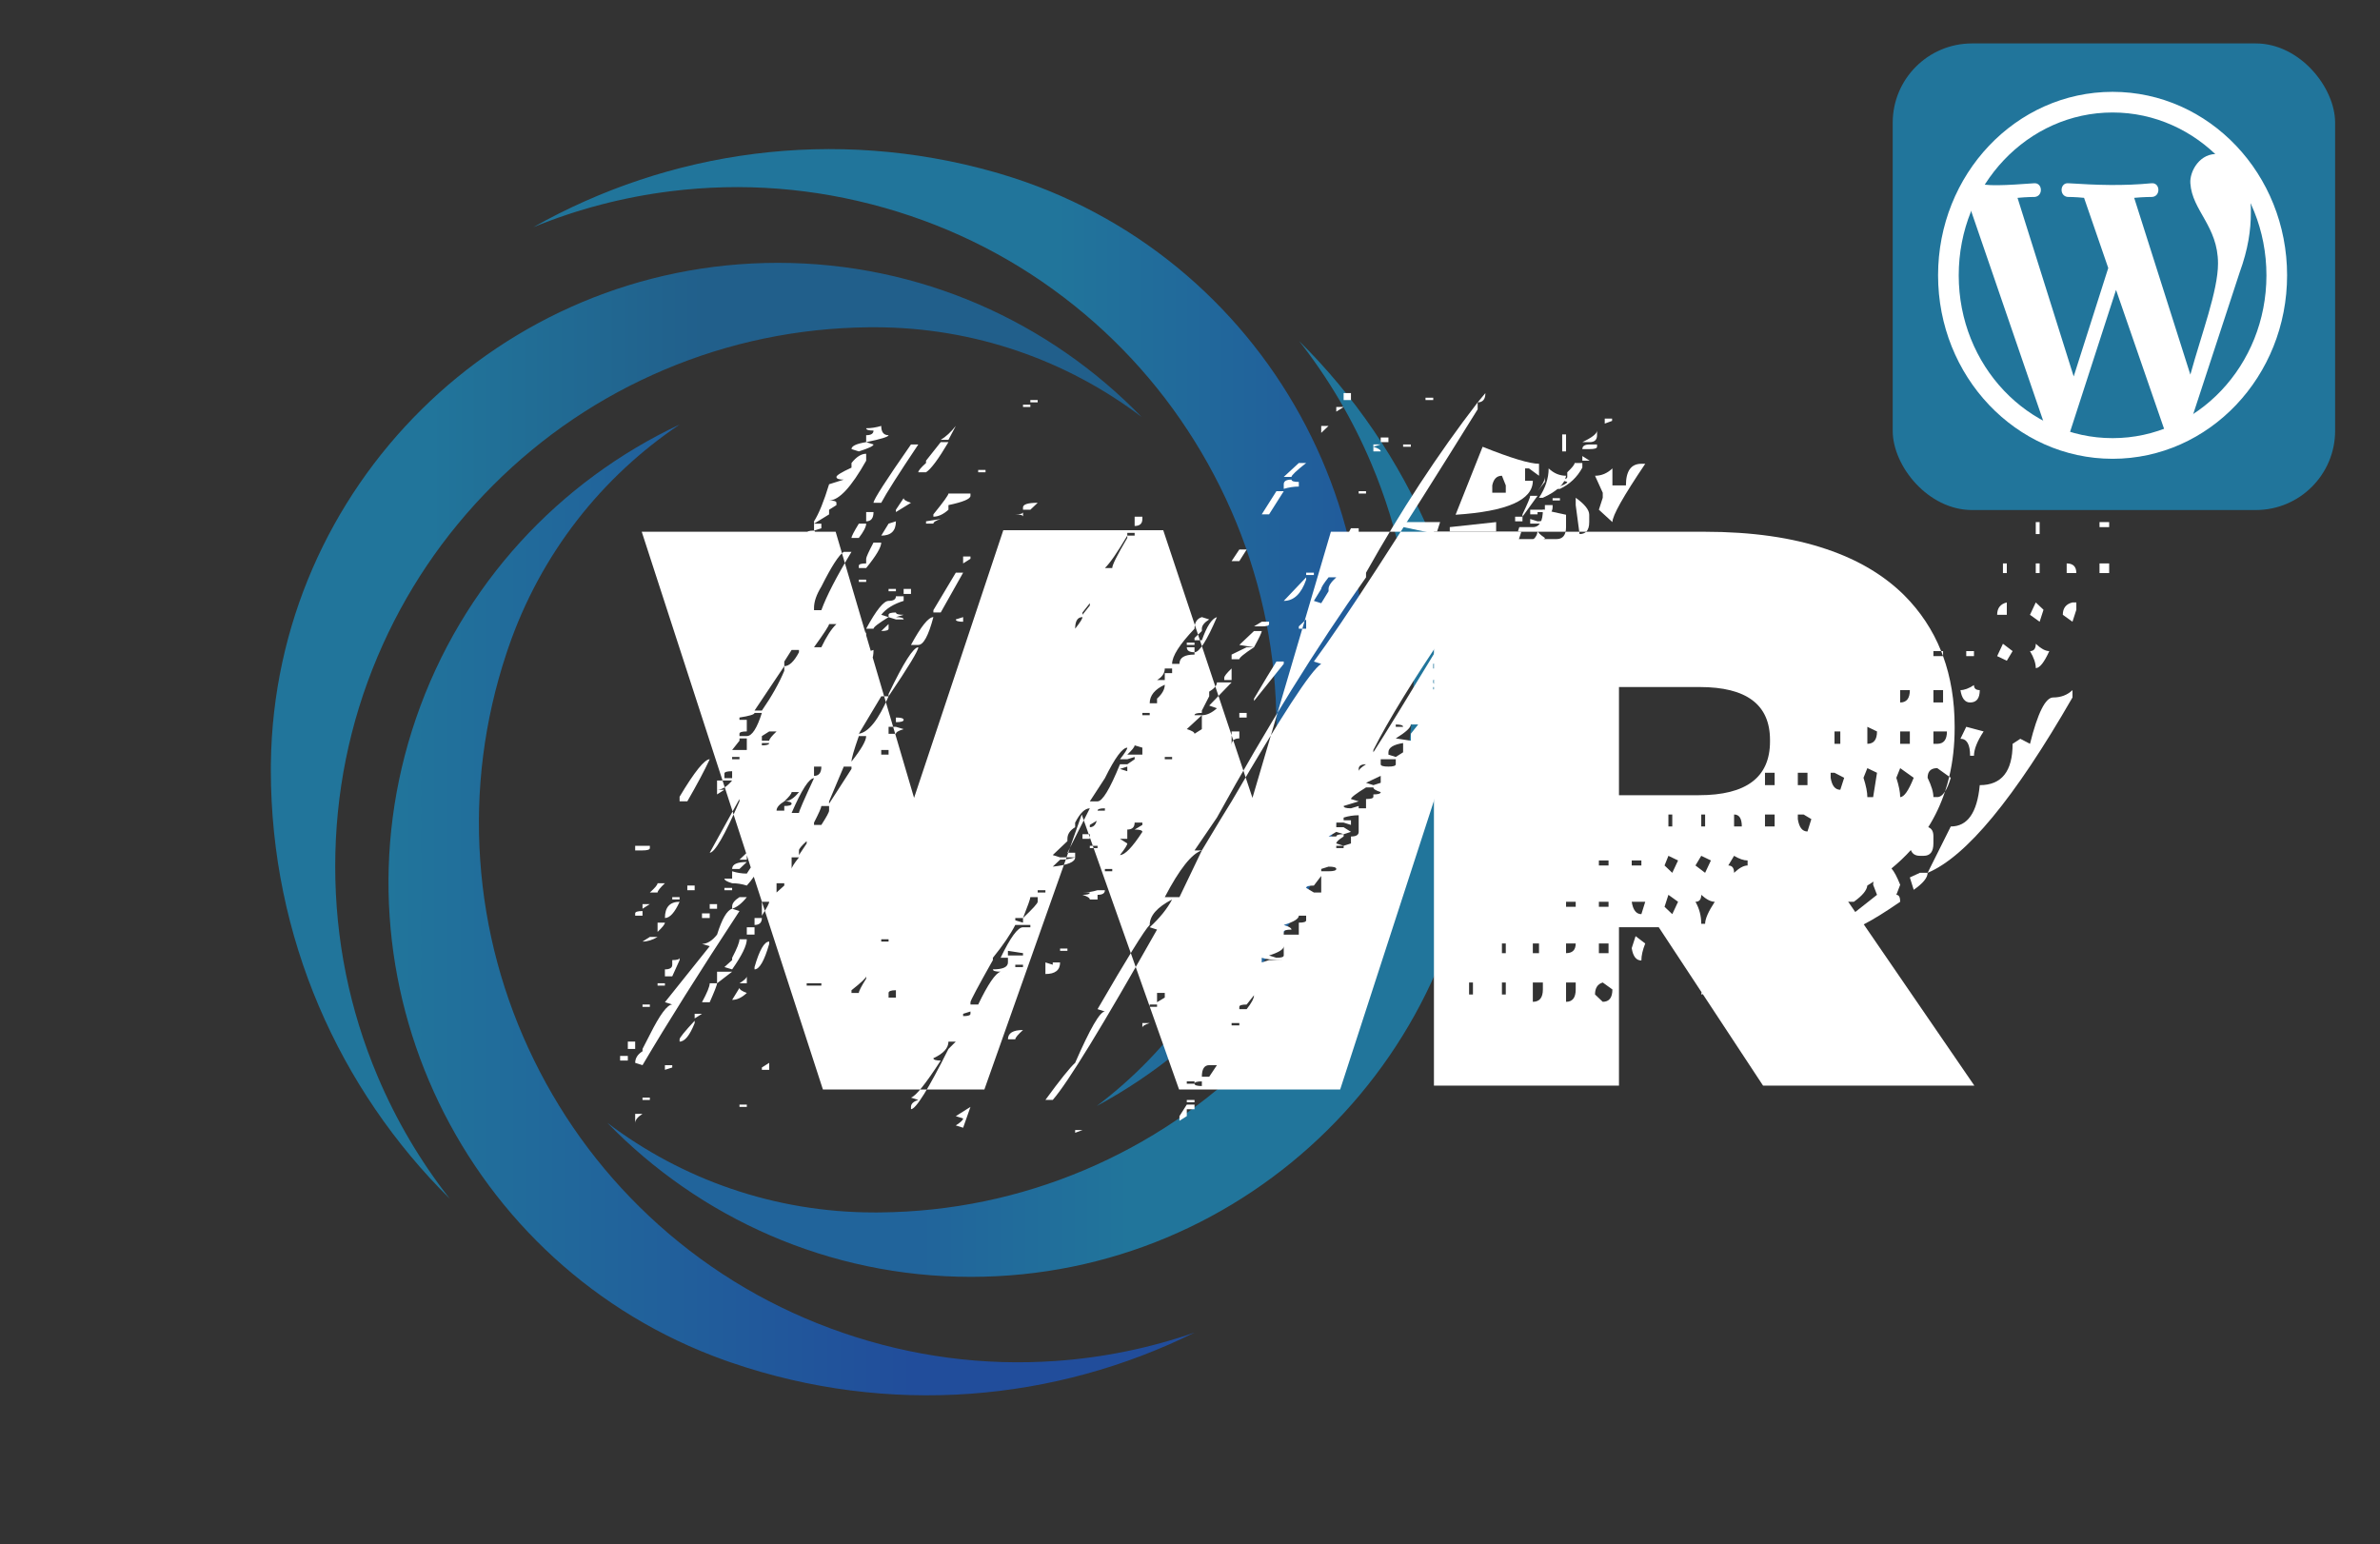 <?xml version="1.0" encoding="UTF-8"?><svg id="Layer_1" xmlns="http://www.w3.org/2000/svg" xmlns:xlink="http://www.w3.org/1999/xlink" viewBox="0 0 2304.72 1495.73"><rect x="0" y="0" width="2304.72" height="1495.73" fill="#333333" stroke="none"/><defs><linearGradient id="Dégradé_sans_nom_74" x1="262.27" y1="707.73" x2="795.44" y2="707.73" gradientUnits="userSpaceOnUse"><stop offset=".29" stop-color="#21759b"/><stop offset=".79" stop-color="#215f8b"/></linearGradient><linearGradient id="Dégradé_sans_nom_63" x1="516.5" y1="607.79" x2="1320.31" y2="607.79" gradientUnits="userSpaceOnUse"><stop offset=".63" stop-color="#21759b"/><stop offset="1" stop-color="#215a9b"/></linearGradient><linearGradient id="Dégradé_sans_nom_89" x1="588.1" y1="783.42" x2="1431.27" y2="783.42" gradientUnits="userSpaceOnUse"><stop offset=".36" stop-color="#21649b"/><stop offset=".6" stop-color="#21759b"/></linearGradient><linearGradient id="Dégradé_sans_nom_82" x1="376.2" y1="881.2" x2="1157" y2="881.2" gradientUnits="userSpaceOnUse"><stop offset="0" stop-color="#21759b"/><stop offset=".65" stop-color="#214d9b"/></linearGradient></defs><path d="M1105.41,403.74c-71.89-54.48-161.49-86.8-258.64-86.8-.93,0-1.85,0-2.77,0-.92,0-1.85,0-2.77.02-68.53.7-135.02,14.49-197.71,41.01-62.18,26.29-118.02,63.94-165.97,111.89-47.95,47.95-85.6,103.79-111.9,165.97-27.23,64.38-41.04,132.77-41.04,203.25s13.81,138.86,41.04,203.25c18.04,42.67,41.44,82.35,69.84,118.54-106.96-105.93-173.22-252.88-173.22-415.31,0-1.26,0-2.53.02-3.78,0-.85.02-1.71.02-2.56,3.41-267.84,222.3-484.67,490.94-484.67,138,0,262.87,57.22,352.16,149.18Z" style="fill:url(#Dégradé_sans_nom_74);"/><path d="M1301.61,773.13c-37.67,132.75-126.8,237.26-239.63,298.04,72.03-54.28,127.58-131.65,154.1-225.1.25-.89.5-1.78.75-2.67.24-.89.5-1.78.73-2.67,18.03-66.11,22.92-133.85,14.52-201.39-8.33-67-29.3-131-62.33-190.22-33.04-59.21-76.48-110.68-129.12-152.95-54.51-43.78-116.52-75.73-184.32-94.97-67.81-19.24-137.36-24.63-206.73-16.01-45.97,5.71-90.52,17.37-133.08,34.8,131.09-73.97,290.55-97.58,446.8-53.24,1.21.34,2.42.69,3.63,1.05.81.24,1.64.48,2.45.72,256.73,76.4,405.56,346.18,332.23,604.61Z" style="fill:url(#Dégradé_sans_nom_63);"/><path d="M1431.27,745.57c0,1.26,0,2.52-.02,3.78,0,.85-.02,1.71-.02,2.56-3.41,267.83-222.31,484.67-490.94,484.67-138,0-262.89-57.23-352.19-149.2,71.89,54.51,161.5,86.83,258.67,86.83.93,0,1.85,0,2.77,0,.92,0,1.85-.02,2.77-.02,68.53-.7,135.01-14.5,197.71-41.01,62.18-26.3,118.01-63.95,165.97-111.9,47.94-47.95,85.59-103.79,111.9-165.97,27.23-64.39,41.04-132.77,41.04-203.25s-13.81-138.87-41.04-203.25c-18.05-42.67-41.44-82.35-69.84-118.54,106.96,105.92,173.22,252.88,173.22,415.31Z" style="fill:url(#Dégradé_sans_nom_89);"/><path d="M1157,1290.45c-134.92,66.81-295.45,81.79-449.1,29.07-1.19-.41-2.38-.82-3.57-1.24-.8-.28-1.61-.57-2.41-.85-252.24-90.15-386.29-367.58-299.11-621.66,44.79-130.54,139.45-230.1,255.43-284.7-74.88,50.31-134.54,124.58-166.07,216.49-.3.88-.6,1.75-.89,2.63-.29.87-.58,1.75-.88,2.62-21.58,65.04-30.11,132.41-25.38,200.32,4.69,67.34,22.18,132.38,51.98,193.3,29.79,60.91,70.39,114.64,120.67,159.7,52.06,46.65,112.26,81.91,178.93,104.78,66.67,22.87,135.83,32.01,205.57,27.15,46.23-3.23,91.37-12.48,134.84-27.6Z" style="fill:url(#Dégradé_sans_nom_82);"/><path d="M607.97,1022.59v4.49h-7.48v-4.49h7.48ZM615.08,1008.75v7.11h-7.11v-7.11h7.11ZM622.19,819.1h7.11v2.24c0,1.5-2.37,2.25-7.11,2.25h-7.11v-4.49h7.11ZM723.19,868.85c-4.74,5.98-9.48,9.73-14.21,11.22l7.11,2.24c-38.66,58.86-69.95,108.61-93.89,149.25l-7.11-2.24c0-4.49,2.37-8.23,7.11-11.22v-2.25l7.11-13.84c9.73-19.45,16.96-29.18,21.7-29.18l-7.11-2.24,43.39-54.24-7.48-2.25c4.99,0,9.85-2.99,14.59-8.98,4.73-15.21,9.6-23.57,14.59-25.06v-2.24c0-2.99,2.37-5.99,7.11-8.98h7.11ZM622.19,882.32v4.49h-7.11v-2.24c0-1.5,2.37-2.25,7.11-2.25ZM615.08,893.54v2.24-2.24ZM622.19,1078.71c-4.73,2.99-7.11,5.98-7.11,8.98v-8.98h7.11ZM796.88,1055.14h156.36l94.27-266.34,94.27,266.34h155.99l175.44-540.16h-184.42l-75.94,257.73-86.41-259.23h-154.87l-86.41,259.23-75.94-257.73h-187.78l175.44,540.16ZM622.19,875.58h7.11l-7.11,4.49v-4.49ZM636.78,907.38c-4.99,2.99-9.85,4.49-14.59,4.49l7.11-4.49h7.48ZM622.19,920.85v4.49-4.49ZM622.19,975.09h7.11v-2.24h-7.11v2.24ZM629.29,1062.99v2.25h-7.11v-2.25h7.11ZM622.19,1069.73v4.49-4.49ZM643.88,855.38c-4.74,4.49-7.11,7.48-7.11,8.98h-7.48c4.99-4.49,7.48-7.48,7.48-8.98h7.11ZM629.29,866.61v6.73-6.73ZM643.88,893.54c0,1.5-2.37,4.49-7.11,8.98v-8.98h7.11ZM636.78,954.51h7.11v-2.25h-7.11v2.25ZM658.1,873.34c-4.74,10.47-9.48,15.71-14.21,15.71,0-10.47,4.73-15.71,14.21-15.71ZM650.99,929.82v4.49c0,2.99-2.37,4.49-7.11,4.49v6.73h7.11l7.11-15.71v-2.24c0,1.5-2.37,2.24-7.11,2.24ZM650.99,1031.57v2.25l-7.11,2.24v-4.49h7.11ZM658.1,868.85v2.24h-7.11v-2.24h7.11ZM658.1,771.59c14.46-24.19,24.19-36.29,29.18-36.29-4.99,10.73-12.22,24.32-21.7,40.77h-7.48v-4.49ZM672.69,988.55v2.24c-4.74,11.97-9.6,17.96-14.59,17.96v-2.25c0-1.5,4.86-7.48,14.59-17.96ZM665.58,862.12h7.11v-4.49h-7.11v4.49ZM672.69,703.89v-4.49,4.49ZM679.79,981.82l-7.11,4.49v-4.49h7.11ZM679.79,889.05h7.48v-4.49h-7.48v4.49ZM694.38,952.27c0,1.5-2.37,7.61-7.11,18.33h-7.48c4.99-9.22,7.48-15.34,7.48-18.33h7.11ZM716.08,773.84v2.25c-14.47,33.17-24.07,49.75-28.8,49.75l28.8-52ZM687.27,880.07h7.11v-4.49h-7.11v4.49ZM701.49,755.88h7.48c-4.99,5.99-9.85,8.98-14.59,8.98h7.11l-7.11,4.49v-13.47h7.11ZM708.97,941.05l-14.59,11.22v-11.22h14.59ZM708.97,746.9v6.73h-7.48v-4.49c0-1.5,2.49-2.24,7.48-2.24ZM723.19,846.03c-4.74,0-9.48-.75-14.21-2.25v7.11h-7.48c0,1.5,2.49,2.99,7.48,4.49h-7.48,7.48c4.73,0,9.47.75,14.21,2.24,9.73-10.72,14.59-21.32,14.59-31.8v-2.24l-14.59,22.44ZM701.49,862.12h7.48v-2.25h-7.48v2.25ZM723.19,909.63c0,5.99-4.74,15.71-14.21,29.18l-7.48-2.25,7.48-6.73v-2.24c4.73-8.98,7.11-14.96,7.11-17.96h7.11ZM723.19,715.11v11.22h-14.21l7.11-8.98v-2.24h7.11ZM716.08,733.06v2.24h-7.11v-2.24h7.11ZM708.97,841.54h7.11l7.11-6.73c-9.48,0-14.21,2.25-14.21,6.73ZM716.08,956.76c0,1.5,2.37,3.12,7.11,4.86-4.74,4.49-9.48,6.73-14.21,6.73l7.11-11.6ZM737.77,690.42c-4.74,14.96-9.6,22.44-14.59,22.44h-7.11v-2.25c0-1.5,2.37-2.24,7.11-2.24v-11.22h-7.11v-2.25c9.73-1.5,14.59-2.99,14.59-4.49h7.11ZM716.08,832.57h7.11v-6.73l-7.11,6.73ZM723.19,945.54v6.73h-7.11c4.73-2.99,7.11-5.24,7.11-6.73ZM723.19,1069.73v2.25h-7.11v-2.25h7.11ZM723.19,819.1v4.49h7.48v-4.49h-7.48ZM730.67,898.03v2.25h-7.48v-2.25h7.48ZM730.67,900.27v4.86h-7.48v-4.86h7.48ZM723.19,905.14v2.25-2.25ZM759.47,645.16v4.49c-4.99,11.97-12.22,24.82-21.7,38.53h-7.11l28.8-43.02ZM730.67,889.05h7.11c0,4.49-2.37,6.73-7.11,6.73v-6.73ZM730.67,936.56c4.73-16.46,9.47-24.69,14.21-24.69v2.24c-4.74,16.46-9.48,24.69-14.21,24.69v-2.25ZM751.99,708.38c-4.74,4.49-7.11,7.48-7.11,8.98h-7.11v-4.49l7.11-4.49h7.11ZM737.77,719.6h7.11c0,1.5-2.37,2.25-7.11,2.25v-2.25ZM744.88,873.34c0,1.5-2.37,5.99-7.11,13.47v-13.47h7.11ZM744.88,1029.33v6.73h-7.11v-2.24l7.11-4.49ZM744.88,565.85h7.11v-2.25h-7.11v2.25ZM766.58,778.33c0,1.5-2.37,2.24-7.11,2.24v4.49h-7.48c0-2.99,2.49-5.99,7.48-8.98,4.73,0,7.11.75,7.11,2.24ZM759.47,855.38v2.24l-7.48,6.73v-8.98h7.48ZM766.58,534.43v4.49l7.11,2.25-7.11,2.24-7.11-2.24v15.71c9.47,0,16.7-4.49,21.7-13.47l-7.48-2.24,7.48-6.73h-14.59ZM773.69,629.45v2.24c-4.74,8.98-9.48,13.47-14.21,13.47v-4.49l7.11-11.22h7.11ZM773.69,767.1c-4.74,5.98-9.48,8.98-14.21,8.98,4.73-4.49,7.11-7.48,7.11-8.98h7.11ZM766.58,749.15h7.11v-2.24h-7.11v2.24ZM788.27,753.64c-9.73,20.95-14.59,32.17-14.59,33.67h-7.11c9.73-22.44,16.96-33.67,21.7-33.67ZM773.69,830.32c-4.74,5.98-7.11,9.73-7.11,11.22v-11.22h7.11ZM824.56,448.4v4.49c-9.73,4.49-14.59,7.48-14.59,8.98,0,1.75,2.37,2.62,7.11,2.62-4.74,1.5-9.48,2.99-14.21,4.49-4.99,16.46-9.85,28.43-14.59,35.91v8.98c-4.74,0-7.11.75-7.11,2.24v2.62l-7.48,4.49v8.98h7.48c4.73-5.98,9.47-8.98,14.21-8.98,0-1.5-2.37-4.61-7.11-9.35l7.11-2.24v-4.49h-7.11l14.59-8.98v-4.49l7.11-4.49v-2.24c0-1.5-2.37-2.25-7.11-2.25,9.47,0,21.45-12.84,35.91-38.53v-6.73c-4.74,0-9.48,2.99-14.21,8.98ZM773.69,701.64v-4.49,4.49ZM773.69,735.31l7.48-4.49h-7.48v4.49ZM781.17,814.61v2.24l-7.48,11.22v-4.49c0-1.5,2.49-4.49,7.48-8.98ZM781.17,608.87v2.24-2.24ZM781.17,715.11c4.73,0,7.11-.75,7.11-2.24v-2.25h-7.11v4.49ZM788.27,952.27h7.11v2.25h-14.21v-2.25h7.11ZM824.56,534.43c-14.47,23.94-24.19,42.77-29.18,56.48h-7.11v-2.24c0-5.99,2.37-12.84,7.11-20.57,9.73-19.45,16.96-30.67,21.7-33.67h7.48ZM788.27,593.16v4.49-4.49ZM809.97,604.38c-4.74,4.49-9.6,11.97-14.59,22.44h-7.11c9.73-13.47,14.59-20.95,14.59-22.44h7.11ZM788.27,706.13v2.24l7.11-11.22v-2.25c-4.74,0-7.11,3.74-7.11,11.22ZM795.38,719.6h-7.11v11.22h7.11v-2.24l7.48-8.98h-7.48ZM788.27,735.31h7.11-7.11ZM795.38,742.42c0,5.99-2.37,8.98-7.11,8.98v-8.98h7.11ZM802.86,780.57v4.49c0,1.5-2.5,6.11-7.48,13.84h-7.11v-2.25c4.73-9.22,7.11-14.59,7.11-16.08h7.48ZM788.27,801.14v4.49-4.49ZM788.27,956.76v2.24-2.24ZM795.38,692.66v2.24h7.48v6.73h7.11v-13.47c-9.73,1.5-14.59,2.99-14.59,4.49ZM795.38,715.11v2.24h7.48v-6.73h-7.48v4.49ZM824.56,742.42v2.25l-21.7,33.67v-2.24l14.21-33.67h7.48ZM809.97,685.93h7.11v-2.62h-7.11v2.62ZM824.56,434.93l7.11,2.24c9.47-2.99,14.21-5.24,14.21-6.73l-7.11-2.24c-9.48,1.5-14.21,3.74-14.21,6.73ZM838.77,507.13c0,2.99-2.37,7.61-7.11,13.84h-7.11c0-1.5,2.37-6.11,7.11-13.84h7.11ZM824.56,527.7v4.49-4.49ZM824.56,640.67v-2.24h7.11v2.24c4.73,0,7.11.75,7.11,2.25,4.73,0,7.11-4.49,7.11-13.47l-14.21,4.49v-2.24l7.11-2.24h-14.21v11.22ZM838.77,712.86c0,4.49-4.74,12.72-14.21,24.69,0-2.99,2.37-11.22,7.11-24.69h7.11ZM838.77,945.54v2.25c-4.74,7.48-7.11,12.1-7.11,13.84h-7.11v-2.62c9.47-7.48,14.21-11.97,14.21-13.47ZM853.36,525.45c0,4.49-4.86,12.72-14.59,24.69h-7.11v-2.25c0-1.5,2.37-2.24,7.11-2.24v-4.49c0-1.5,2.37-6.73,7.11-15.71h7.48ZM831.67,563.61h7.11v-2.24h-7.11v2.24ZM831.67,617.85h7.11v-6.73c0,2.99-2.37,5.24-7.11,6.73ZM831.67,622.34h7.11v-2.24h-7.11v2.24ZM860.47,674.34c-9.73,22.7-19.33,34.79-28.8,36.28l21.7-36.28h7.11ZM838.77,414.73c0,1.5,2.37,2.25,7.11,2.25,0,2.99-2.37,4.49-7.11,4.49v6.73c14.46-2.99,21.7-5.24,21.7-6.73-4.74,0-7.11-2.99-7.11-8.98-4.99,1.5-9.85,2.24-14.59,2.24ZM845.88,495.9c0,5.98-2.37,8.98-7.11,8.98v-8.98h7.11ZM860.47,581.94c-4.74,0-11.97,8.98-21.7,26.93h7.11c0-1.5,4.86-5.24,14.59-11.22l-7.11-2.25c4.73-5.98,11.97-10.47,21.7-13.47v-4.49h-7.48c0,2.99-2.37,4.49-7.11,4.49ZM838.77,941.05v2.24-2.24ZM889.27,430.44c-19.21,28.68-31.18,47.51-35.91,56.49h-7.48c0-2.99,12.09-21.82,36.28-56.49h7.11ZM860.47,507.13l7.11-2.24c0,9.23-4.74,13.84-14.21,13.84l7.11-11.6ZM860.47,604.38l-7.11,6.73c4.73,0,7.11-.75,7.11-2.24v-4.49ZM853.36,617.85h7.11-7.11ZM860.47,726.33v4.49h-7.11v-4.49h7.11ZM860.47,909.63v2.24h-7.11v-2.24h7.11ZM860.47,572.59h7.11v-2.25h-7.11v2.25ZM860.47,595.41v2.25l7.11,2.24h7.48c0-1.5-2.5-2.24-7.48-2.24l7.48-2.25c-4.99,0-7.48-.75-7.48-2.24-4.74,0-7.11.75-7.11,2.24ZM889.27,626.83c0,3.24-9.6,19.08-28.8,47.51v-2.25c14.46-30.17,24.06-45.26,28.8-45.26ZM867.58,703.89l7.48,2.25c-4.99,1.5-7.48,2.99-7.48,4.49h-7.11v-6.73h7.11ZM860.47,905.14v2.25-2.25ZM867.58,959v7.11h-7.11v-4.49c0-1.74,2.37-2.62,7.11-2.62ZM875.06,482.44c0,1.5,2.37,2.99,7.11,4.49l-14.59,8.98v-2.25l7.48-11.22ZM867.58,502.64v2.24-2.24ZM875.06,697.15c0,1.5-2.5,2.24-7.48,2.24v-4.49c4.99,0,7.48.75,7.48,2.25ZM875.06,575.21h7.11v-4.86h-7.11v4.86ZM875.06,1083.19v4.49-4.49ZM882.17,518.72h7.11-7.11ZM903.86,597.65c-4.74,17.96-9.6,26.93-14.59,26.93h-7.11c9.73-17.96,16.96-26.93,21.7-26.93ZM925.56,1008.75l-7.11,7.11c-19.45,38.9-31.55,58.36-36.29,58.36v-2.24c0-2.99,2.37-5.24,7.11-6.73l-7.11-2.25c4.73-1.5,14.34-13.47,28.8-35.91-4.74,0-7.11-.75-7.11-2.24,9.73-4.49,14.59-9.85,14.59-16.08h7.11ZM896.75,446.15l14.21-17.96h7.48c-9.73,16.46-16.96,26.18-21.7,29.18h-7.48c0-1.5,2.49-4.49,7.48-8.98v-2.25ZM896.75,504.88v2.24h7.11c0-1.5,2.37-2.99,7.11-4.49l-14.21,2.24ZM903.86,498.15v2.24c4.73,0,9.6-2.24,14.59-6.73v-4.49c14.21-2.99,21.32-5.99,21.32-8.98v-2.25h-21.32c0,1.5-4.86,8.23-14.59,20.2ZM932.67,554.63l-21.7,38.53h-7.11v-2.24l21.7-36.29h7.11ZM925.56,412.49l-7.11,13.47h-7.48c4.99-2.99,9.85-7.48,14.59-13.47ZM925.56,493.66h7.11-7.11ZM925.56,599.89l7.11-2.24v4.49c-4.74,0-7.11-.75-7.11-2.24ZM939.77,1071.97l-7.11,20.2-7.11-2.24c4.73-2.99,7.11-5.24,7.11-6.73l-7.11-2.24,14.21-8.98ZM939.77,538.92v2.25l-7.11,4.49v-6.73h7.11ZM939.77,979.58v2.24c0,1.5-2.37,2.24-7.11,2.24v-2.24l7.11-2.24ZM947.25,525.45h-7.48,7.48ZM939.77,529.94v8.98-8.98ZM990.65,895.78h7.11v2.24h-7.11c-4.99,0-12.22,9.85-21.7,29.55h7.11v4.49c0,4.49-4.86,6.73-14.59,6.73,0,1.5,2.49,2.24,7.48,2.24-4.99,1.5-12.22,12.1-21.7,31.8h-7.48v-2.24c0-1.5,7.23-15.09,21.7-40.77v-2.24c9.73-11.97,16.96-22.57,21.7-31.8h7.48ZM947.25,457.37h7.11v-2.24h-7.11v2.24ZM947.25,461.86h7.11-7.11ZM990.65,923.09v-2.25,4.49h-14.59v-4.49l14.59,2.25ZM990.65,997.53c-4.99,4.49-7.48,7.48-7.48,8.98h-7.11c0-5.99,4.86-8.98,14.59-8.98ZM990.65,495.9v4.49c0-1.5-2.5-2.24-7.48-2.24,4.99,0,7.48-.75,7.48-2.24ZM990.65,889.05v4.49l-7.48-2.25v-2.24h7.48ZM990.65,934.31v2.24h-7.48v-2.24h7.48ZM990.65,394.16h7.11v-2.25h-7.11v2.25ZM1004.86,486.93l-7.11,6.73h-7.11v-2.24c0-2.99,4.73-4.49,14.21-4.49ZM1004.86,868.85v4.49c0,1.5-4.74,6.73-14.21,15.71,4.73-11.97,7.11-18.7,7.11-20.2h7.11ZM997.75,389.67h7.11v-2.24h-7.11v2.24ZM1012.34,862.12v2.24h-7.48v-2.24h7.48ZM1012.34,464.48v2.24-2.24ZM1113.34,895.78c0-8.98,7.23-17.21,21.7-24.69-4.74,8.98-11.97,17.96-21.7,26.93l7.11,2.25c-52.87,93.52-86.54,148.51-101,164.96h-7.11c14.21-19.45,23.81-31.42,28.8-35.91,14.46-33.16,24.06-49.75,28.8-49.75l-7.11-2.25c28.93-49.87,45.76-77.06,50.5-81.55ZM1026.56,932.07c0,7.48-4.74,11.22-14.21,11.22v-11.22l7.11,2.24v-2.24h7.11ZM1041.15,796.66c4.73-9.22,9.47-13.84,14.21-13.84l-21.7,43.02h7.48v4.49h-14.59l-7.11-2.25,14.21-13.47v-2.25c0-4.49,2.49-8.23,7.48-11.22v-4.49ZM1041.15,830.32c0,4.49-7.24,7.48-21.7,8.98l7.11-6.73c4.73,0,9.6-.75,14.59-2.24ZM1033.66,918.6v2.24h-7.11v-2.24h7.11ZM1048.25,597.65c0,1.5-2.37,5.24-7.11,11.22,0-7.48,2.37-11.22,7.11-11.22ZM1041.15,968.35v6.73-6.73ZM1048.25,1094.42l-7.11,2.62v-2.62h7.11ZM1055.36,584.18v2.24l-7.11,8.98v-2.24l7.11-8.98ZM1055.36,807.88v4.49h-7.11v-4.49h7.11ZM1062.84,862.12h7.11c0,2.99-2.37,4.49-7.11,4.49v4.49h-7.48c0-1.5-2.37-2.99-7.11-4.49,4.73,0,7.11-.75,7.11-2.24h-7.11c4.73,0,9.6-.75,14.59-2.24ZM1069.95,753.64c9.73-19.7,16.96-29.55,21.7-29.55,0,1.5-2.37,5.24-7.11,11.22h7.11l7.11-2.24v2.24l-7.11,4.86h-7.11c-9.73,23.94-16.96,35.91-21.7,35.91h-7.48l14.59-22.44ZM1062.84,787.3c0,9.23-2.5,13.84-7.48,13.84v-2.24l7.48-4.49v-7.11ZM1062.84,819.1v2.24h-7.48v-2.24h7.48ZM1062.84,568.1v7.11-7.11ZM1069.95,782.82v2.24h-7.11c0-1.5,2.37-2.24,7.11-2.24ZM1091.64,518.72v2.24c-9.73,16.46-14.59,26.18-14.59,29.18h-7.11c4.73-4.49,11.97-14.96,21.7-31.42ZM1077.06,841.54v2.24h-7.11v-2.24h7.11ZM1091.64,742.42v4.49l-7.11-2.24,7.11-2.25ZM1106.23,796.66v2.25l-7.48,4.49c4.99,0,7.48.75,7.48,2.24-9.73,14.96-16.96,22.44-21.7,22.44,4.73-5.98,7.11-9.73,7.11-11.22l-7.11-4.49h7.11v-8.98c4.73,0,7.11-2.24,7.11-6.73h7.48ZM1098.75,516.1v2.62h-7.11v-2.62h7.11ZM1106.23,724.09v6.73h-14.59c4.73-4.49,7.11-7.48,7.11-8.98l7.48,2.24ZM1106.23,500.39v2.25c0,4.49-2.5,6.73-7.48,6.73v-8.98h7.48ZM1113.34,690.42v2.24h-7.11v-2.24h7.11ZM1113.34,990.8c-4.74,1.5-7.11,2.99-7.11,4.49v-4.49h7.11ZM1127.93,663.11c0,4.49-2.5,8.98-7.48,13.47v4.49h-7.11c0-7.48,4.86-13.47,14.59-17.96ZM1113.34,685.93v4.49-4.49ZM1120.45,972.84v2.24h-7.11v-2.24h7.11ZM1135.04,647.4v4.49h-7.11v6.73h-7.48c4.99-2.99,7.48-6.73,7.48-11.22h7.11ZM1127.93,961.62v4.49l-7.48,4.49v-8.98h7.48ZM1135.04,733.06v2.24h-7.11v-2.24h7.11ZM1163.84,823.59l-21.7,45.26h-14.21c14.21-27.18,26.18-42.27,35.91-45.26ZM1163.84,620.09c4.73-13.47,9.6-20.95,14.59-22.44-9.73,22.7-16.96,34.04-21.7,34.04v-4.86h-7.48c0,3.24,2.49,4.86,7.48,4.86v2.24c-9.73,0-14.59,2.99-14.59,8.98h-7.11c0-7.48,7.23-18.83,21.7-34.04h7.11v2.24l-7.11,6.73v2.25h7.11ZM1156.73,1069.73v4.49h-7.48v6.73l-7.11,4.49v-4.49l7.11-11.22h7.48ZM1149.25,624.58h7.48v-2.24h-7.48v2.24ZM1185.54,660.87h7.11l-21.7,22.44,7.48,2.62c-4.99,4.49-9.85,6.73-14.59,6.73v13.47l-7.11,4.49h-7.48,7.48c0-1.5-2.5-2.99-7.48-4.49l14.59-13.47h-7.11c0-1.5,2.37-2.24,7.11-2.24v-2.25l7.11-13.84v-4.49c4.99-2.99,7.48-5.99,7.48-8.98h7.11ZM1156.73,1047.28v2.25h-7.48v-2.25h7.48ZM1156.73,1065.24v2.24h-7.48v-2.24h7.48ZM1430.93,389.67v6.73c-76.81,123.69-129.68,205.12-158.61,244.27l7.11,2.25c-9.73,5.98-38.66,50.38-86.78,133.17-4.74,7.48-14.34,23.32-28.8,47.51h-7.11l21.7-31.8c48.13-87.28,96.26-164.84,144.39-232.67v-4.49c33.67-60.1,69.7-115.08,108.11-164.96ZM1170.95,599.89c-4.74,2.99-7.11,5.99-7.11,8.98h-7.11c0-5.99,2.37-9.73,7.11-11.22l7.11,2.24ZM1163.84,1047.28v4.49c-4.74,0-7.11-.75-7.11-2.24s2.37-2.25,7.11-2.25ZM1170.95,1031.57h7.48l-7.48,11.22h-7.11c0-7.48,2.37-11.22,7.11-11.22ZM1192.64,647.4v11.22h-7.11v-2.25c0-1.5,2.37-4.49,7.11-8.98ZM1207.23,532.19l-7.11,11.22h-7.48l7.48-11.22h7.11ZM1207.23,626.83h7.11c-9.48,6.24-14.21,10.1-14.21,11.6h-7.48v-4.49l14.59-7.11ZM1200.13,708.38v6.73c-4.99,0-7.48,2.24-7.48,6.73v-13.47h7.48ZM1200.13,990.8v2.25h-7.48v-2.25h7.48ZM1221.82,611.12c0,1.5-2.5,6.73-7.48,15.71l-14.21-2.24,14.21-13.47h7.48ZM1200.13,694.91h7.11v-4.49h-7.11v4.49ZM1207.23,972.84l7.11-8.98c0,2.99-2.37,7.48-7.11,13.47h-7.11v-2.24c0-1.5,2.37-2.24,7.11-2.24ZM1200.13,986.31v2.24-2.24ZM1228.93,602.14v2.25c0,1.5-2.37,2.24-7.11,2.24h-7.48l7.48-4.49h7.11ZM1243.14,640.67v2.25l-28.8,35.91v-2.24c9.73-16.46,16.96-28.43,21.7-35.91h7.11ZM1243.14,475.7l-14.21,22.44h-7.11l14.21-22.44h7.11ZM1243.14,929.82h-14.21l-7.11,2.25v-4.49c4.73,1.5,11.84,2.24,21.32,2.24ZM1221.82,959h7.11v-4.49c0,1.5-2.37,2.99-7.11,4.49ZM1243.14,916.36v8.98c0,1.5-2.37,2.24-7.11,2.24l-7.11-2.24c9.47-2.99,14.21-5.99,14.21-8.98ZM1228.93,941.05v2.24-2.24ZM1264.84,448.4c-9.48,7.48-14.21,11.97-14.21,13.47h-7.48l14.59-13.47h7.11ZM1250.63,464.48c0,1.5,2.37,2.24,7.11,2.24v4.49c-4.74,0-9.6.75-14.59,2.24v-4.49c0-2.99,2.49-4.49,7.48-4.49ZM1243.14,581.94c9.73,0,16.96-6.86,21.7-20.57v-2.24l-21.7,22.82ZM1264.84,886.81v4.49c0,1.5-2.37,2.25-7.11,2.25v11.6h-14.59v-2.62c0-1.5,2.49-2.24,7.48-2.24,0-1.5-2.5-2.99-7.48-4.49,9.73-2.99,14.59-5.99,14.59-8.98h7.11ZM1264.84,599.89v8.98h-7.11v-2.24l7.11-6.73ZM1264.84,556.88h7.48v-2.25h-7.48v2.25ZM1272.32,857.63l7.11-9.35v16.08h-7.11l-7.48-4.49c0-1.5,2.49-2.24,7.48-2.24ZM1286.54,570.34v2.25l-7.11,11.6-7.11-2.24,7.11-11.6h7.11ZM1279.43,412.49h7.11l-7.11,6.73v-6.73ZM1294.02,559.12c-4.99,4.49-7.48,8.23-7.48,11.22h-7.11c0-1.5,2.37-5.24,7.11-11.22h7.48ZM1294.02,841.54c0,1.5-2.5,2.24-7.48,2.24h-7.11v-2.24l7.11-2.24c4.99,0,7.48.75,7.48,2.24ZM1315.71,789.55v16.08c0,2.99-2.5,4.49-7.48,4.49v6.73l-7.11,2.24-7.11-2.24c0-1.5,2.37-3.74,7.11-6.73v-2.24c-4.74,0-7.11.75-7.11,2.24h-7.48l7.48-4.49,7.11,2.25,7.11-2.25-7.11-4.49h-7.11v2.24-6.73h7.11l7.11,2.25v-4.49h-7.11v-2.62c4.73-1.5,9.6-2.25,14.59-2.25ZM1301.12,394.16l-7.11,4.49v-4.49h7.11ZM1308.23,511.61c-4.74,9.23-9.48,16.83-14.21,22.82v6.73c9.47-13.47,16.71-21.82,21.7-25.06v-4.49h-7.48ZM1301.12,819.1v2.24h-7.11v-2.24h7.11ZM1308.23,380.69v6.73h-7.11v-6.73h7.11ZM1329.93,762.62c0,1.5,2.37,2.99,7.11,4.49,0,1.5-2.37,2.24-7.11,2.24v2.24c0,1.5-2.37,2.24-7.11,2.24v8.98h-7.11v-2.25l-7.48,2.25c-4.74,0-7.11-.75-7.11-2.25l14.59-4.49-7.48-2.25c0-1.5,4.86-5.24,14.59-11.22h7.11ZM1322.82,396.4h-7.11,7.11ZM1315.71,477.95h7.11v-2.24h-7.11v2.24ZM1322.82,740.17c-4.74,2.99-7.11,5.24-7.11,6.73v-2.24c0-2.99,2.37-4.49,7.11-4.49ZM1337.04,751.39v6.73l-7.11,2.25-7.11-2.25,14.21-6.73ZM1329.93,437.17h7.11c0-1.5-2.37-2.99-7.11-4.49l7.11-2.25h-7.11v6.73ZM1402.12,608.87v2.24c-38.41,63.35-62.47,102.5-72.2,117.46v-2.25c14.46-28.67,38.53-67.83,72.2-117.46ZM1337.04,428.2h7.48v-4.49h-7.48v4.49ZM1351.62,735.31v4.86c0,1.5-2.37,2.24-7.11,2.24-4.99,0-7.48-.75-7.48-2.24v-4.86h14.59ZM1358.73,719.6v8.98l-7.11,4.49-7.11-2.24v-2.24c0-4.49,4.73-7.48,14.21-8.98ZM1373.32,701.64l-7.11,8.98v6.73l-14.59-2.24c9.73-5.99,14.59-10.47,14.59-13.47h7.11ZM1358.73,703.89h-7.11v-2.24c4.73,0,7.11.75,7.11,2.24ZM1358.73,432.69h7.48v-2.25h-7.48v2.25ZM1380.43,387.42h7.48v-2.24h-7.48v2.24ZM1416.71,629.45v13.47h-7.11c-4.99,13.47-9.85,20.2-14.59,20.2s-7.11-.75-7.11-2.24v-2.24c4.73-1.5,9.47-5.99,14.21-13.47l-7.11,2.24h-7.11v-4.49l7.11-2.25h7.11c0-2.99,2.49-4.49,7.48-4.49v-4.49c0-1.5,2.37-2.24,7.11-2.24ZM1395.02,665.36v2.25h-7.11v-2.25h7.11ZM1409.6,606.63h-7.48,7.48ZM1416.71,593.16v4.49l-7.11,6.73v-11.22h7.11ZM1423.82,577.45v6.73h-7.11v-2.24l7.11-4.49ZM1416.71,586.43v4.49-4.49ZM1430.93,568.1v7.11h-7.11v-2.62l7.11-4.49ZM1438.41,380.69c0,5.99-2.5,8.98-7.48,8.98l7.48-8.98ZM1438.41,554.63v6.73h-7.48v-2.24c4.99,0,7.48-1.5,7.48-4.49ZM1445.52,568.1v2.24-2.24ZM1467.21,552.39c-4.74,11.97-9.6,17.96-14.59,17.96,4.99-11.97,9.85-17.96,14.59-17.96ZM1474.32,500.39v4.49h-7.11v-4.49h7.11ZM1481.8,541.17c-4.99,5.98-9.85,8.98-14.59,8.98v-8.98h14.59ZM1488.91,480.19l-14.59,20.2v-2.24c4.99-10.47,7.48-16.46,7.48-17.96h7.11ZM1488.91,513.86c0,1.5,2.37,3.87,7.11,7.11,0,1.5-2.37,2.24-7.11,2.24,0,7.48-2.37,11.22-7.11,11.22v4.49h-7.48v-2.24l7.48-4.49c-4.99-1.5-7.48-2.99-7.48-4.49,9.73-2.99,14.59-7.6,14.59-13.84ZM1503.5,489.17v2.24c0,2.99-2.5,8.23-7.48,15.71h-14.21v-4.49l7.11,2.24c4.73,0,7.11-.75,7.11-2.24v-6.73h-7.11v2.24h-7.11v-4.49h14.21v-4.49h7.48ZM1496.02,461.86v4.86l-7.11,8.98c4.73-5.99,7.11-10.6,7.11-13.84ZM1532.3,448.4v4.49c-4.99,9.23-12.22,16.08-21.7,20.57h-7.11c9.47-2.99,14.21-5.24,14.21-6.73l-7.11-2.24c4.73,0,7.11-.87,7.11-2.62v-4.49c4.73-4.49,7.11-7.48,7.11-8.98h7.48ZM1510.6,482.44v2.24h-7.11v-2.24h7.11ZM1546.52,416.97v4.49c0,4.49-2.37,6.73-7.11,6.73h-7.11c9.47-4.49,14.21-8.23,14.21-11.22ZM1539.41,430.44h7.11v2.25c0,1.5-2.37,2.24-7.11,2.24h-7.11c0-2.99,2.37-4.49,7.11-4.49ZM1532.3,441.66l7.11,4.49h-7.11v-4.49ZM1561.1,405.38v2.24l-7.11,2.62v-4.86h7.11Z" style="fill:#fff;"/><path d="M1907.79,731.94h3.74c0-6.23,3.12-14.09,9.35-23.57l-16.83-4.49-5.61,11.6c6.23,0,9.35,5.49,9.35,16.46Z" style="fill:#fff;"/><path d="M1484.34,465.6h-7.48v-11.97h3.74l9.73,7.11v-11.6c-8.98,0-27.18-5.48-54.61-16.46l-26.18,65.84c49.87-3.24,74.81-14.21,74.81-32.92ZM1458.16,477.2h-13.09v-7.11c1.25-6.23,4.36-9.35,9.35-9.35l3.74,9.35v7.11Z" style="fill:#fff;"/><path d="M1552.05,482.06l-3.74,11.6,13.09,11.97c0-6.23,10.6-25.06,31.8-56.48h-3.74c-9.98,0-14.96,6.98-14.96,20.95h-13.09v-16.46c-4.99,4.74-10.6,7.11-16.83,7.11l7.48,16.46v4.86Z" style="fill:#fff;"/><rect x="1904.05" y="630.57" width="7.48" height="4.86" style="fill:#fff;"/><path d="M1494.07,482.06c13.71-6.23,21.19-13.34,22.44-21.32-6.24,0-11.85-2.37-16.83-7.11,0,9.48-3.12,18.96-9.35,28.43h3.74Z" style="fill:#fff;"/><rect x="1512.77" y="420.71" width="3.74" height="16.46" style="fill:#fff;"/><path d="M1907.79,680.32c6.23,0,9.35-3.99,9.35-11.97-3.74,0-5.61-1.62-5.61-4.86-4.99,3.24-9.35,4.86-13.09,4.86,1.25,7.98,4.36,11.97,9.35,11.97Z" style="fill:#fff;"/><polygon points="1948.94 630.57 1939.59 623.46 1933.98 635.43 1943.33 639.92 1948.94 630.57" style="fill:#fff;"/><rect x="1971.38" y="505.63" width="3.74" height="11.6" style="fill:#fff;"/><rect x="1971.38" y="545.65" width="3.74" height="9.35" style="fill:#fff;"/><polygon points="1978.87 590.54 1971.38 583.44 1965.77 595.41 1975.12 602.14 1978.87 590.54" style="fill:#fff;"/><path d="M1943.33,583.44c-6.24,1.5-9.35,5.49-9.35,11.97h9.35v-11.97Z" style="fill:#fff;"/><rect x="1939.59" y="545.65" width="3.74" height="9.35" style="fill:#fff;"/><path d="M1984.48,630.57c-3.74,0-8.11-2.37-13.09-7.11,0,4.74-1.87,7.11-5.61,7.11,3.74,6.24,5.61,11.72,5.61,16.46,3.74,0,8.1-5.48,13.09-16.46Z" style="fill:#fff;"/><polygon points="1391.55 514.98 1394.57 505.63 1359.03 505.63 1359.03 510.49 1388.58 516.75 1388.58 514.98 1391.55 514.98" style="fill:#fff;"/><path d="M1997.57,595.41l9.35,6.73,3.74-11.6v-7.11h-3.74c-6.24,1.5-9.35,5.49-9.35,11.97Z" style="fill:#fff;"/><rect x="2033.11" y="545.65" width="9.35" height="9.35" style="fill:#fff;"/><path d="M2001.31,545.65v9.35h9.35c0-6.23-3.12-9.35-9.35-9.35Z" style="fill:#fff;"/><path d="M1840.09,873.34c0-4.49-1.25-6.73-3.74-6.73l3.74-9.73c-3.04-7.59-5.84-12.86-8.42-15.83,6.82-5.6,13.07-11.53,18.75-17.8,1.4,3.71,4.32,5.57,8.74,5.57h3.74c6.23,0,9.35-3.99,9.35-11.97v-7.11c0-4.55-1.67-7.43-4.99-8.66,6.75-10.74,12.17-22.26,16.24-34.56-2.32,3.61-4.83,5.43-7.51,5.43h-3.74c0-4.73-1.87-10.97-5.61-18.7,0-6.23,3.12-9.35,9.35-9.35l11.59,8.28c3.49-14.71,5.24-30.43,5.24-47.18v-1.5c0-24.93-3.75-47.63-11.22-68.11v.03h-9.35v-4.86h7.5c-8.16-20.35-20.13-38.44-35.93-54.24-19.7-19.45-44.77-34.29-75.19-44.51-32.92-11.22-72.32-16.83-118.21-16.83h-114.41c-1.54,1.5-3.67,2.24-6.41,2.24l-.3-2.24h-13.25c-1.06,4.73-4.02,7.11-8.9,7.11h-39.65l2.29-7.11h-21v2.24l-22.44,4.86h-22.44v-7.11h-12.37l-.72,2.24-2.24-.48v534.65h179.18v-153.37h38.53l41.43,62.91c-.09.72-.19,1.44-.28,2.18.53-.08,1.04-.16,1.55-.25l58.3,88.53h204.62l-107.1-156.16c9.22-4.73,20.96-12.01,35.28-21.9ZM1872.26,668.35h9.35v11.97h-9.35v-11.97ZM1872.26,708.38h13.09c0,7.98-3.12,11.97-9.35,11.97h-3.74v-11.97ZM1426.36,963.12h-3.74v-11.6h3.74v11.6ZM1458.16,963.12h-3.74v-11.6h3.74v11.6ZM1458.16,923.09h-3.74v-9.35h3.74v9.35ZM1484.34,913.74h5.99v9.35h-5.99v-9.35ZM1494.07,958.25c0,7.98-3.24,11.97-9.73,11.97v-18.7h9.73v6.73ZM1525.87,958.25c0,7.98-3.12,11.97-9.35,11.97v-18.7h9.35v6.73ZM1516.51,923.09v-9.35h9.35c0,6.24-3.12,9.35-9.35,9.35ZM1525.87,878.2h-9.35v-4.86h9.35v4.86ZM1548.31,833.31h9.35v4.86h-9.35v-4.86ZM1548.31,873.34h9.35v4.86h-9.35v-4.86ZM1548.31,913.74h9.35v9.35h-9.35v-9.35ZM1552.05,970.22l-7.48-7.11c0-6.23,2.49-10.1,7.48-11.6l9.35,6.73c0,7.98-3.12,11.97-9.35,11.97ZM1817.64,866.61l-21.06,16.63-6.87-10.02c.56.08,1.14.12,1.75.12h3.74c8.28-5.91,12.62-11.15,13.05-15.72,2.04-1.25,4.05-2.52,6.02-3.81-.24,1.02-.36,2.05-.36,3.07l3.74,9.73ZM1840.09,668.35h9.35c0,7.98-3.12,11.97-9.35,11.97v-11.97ZM1840.09,708.38h9.35v11.97h-9.35v-11.97ZM1840.09,743.91l13.09,9.35c-4.99,12.47-9.35,18.7-13.09,18.7,0-4.73-1.25-10.97-3.74-18.7l3.74-9.35ZM1808.29,703.89l9.35,4.49c0,7.98-3.12,11.97-9.35,11.97v-16.46ZM1808.29,743.91l9.35,4.49-3.74,23.57h-5.61c0-4.73-1.25-10.97-3.74-18.7l3.74-9.35ZM1776.49,708.38h5.61v11.97h-5.61v-11.97ZM1740.96,748.4h9.35v11.97h-9.35v-11.97ZM1740.96,788.8h5.61l7.48,4.49-3.74,11.97c-4.99,0-8.11-3.99-9.35-11.97v-4.49ZM1718.51,760.37h-9.35v-11.97h9.35v11.97ZM1589.46,885.31c-4.99,0-8.11-3.99-9.35-11.97h13.09l-3.74,11.97ZM1580.11,838.18v-4.86h9.35v4.86h-9.35ZM1567.76,770.1v-104.74h78.18c45.38,0,68.08,17.08,68.08,51.25v1.5c0,34.67-22.95,52-68.83,52h-77.43ZM1686.72,800.4h-7.48v-11.6c4.99,0,7.48,3.87,7.48,11.6ZM1656.79,833.31l-5.61,11.97-9.35-7.11,5.61-9.35,9.35,4.49ZM1647.44,800.4v-11.6h3.74v11.6h-3.74ZM1619.38,788.8v11.6h-3.74v-11.6h3.74ZM1619.38,885.31l-7.48-7.11,3.74-11.6,9.35,6.73-5.61,11.97ZM1619.38,845.29l-7.48-7.11,3.74-9.35,9.35,4.49-5.61,11.97ZM1641.83,873.34c3.74,0,5.61-2.24,5.61-6.73,4.99,4.49,9.35,6.73,13.09,6.73-6.24,9.48-9.35,16.59-9.35,21.32h-3.74c0-7.73-1.87-14.83-5.61-21.32ZM1673.62,838.18l5.61-9.35c4.99,2.99,9.35,4.49,13.09,4.49v4.86c-3.74,0-8.11,2.37-13.09,7.11,0-4.73-1.87-7.11-5.61-7.11ZM1709.16,788.8h9.35v11.6h-9.35v-11.6ZM1772.75,753.26v-4.86h3.74l9.35,4.86-3.74,11.6c-4.99,0-8.11-3.86-9.35-11.6Z" style="fill:#fff;"/><path d="M1849.44,849.77l3.74,11.97c8.98-6.23,13.47-11.72,13.47-16.46h-7.48l-9.73,4.49Z" style="fill:#fff;"/><path d="M1965.77,720.35l-9.35-4.86-7.48,4.86c0,26.69-10.6,40.03-31.8,40.03-2.5,26.69-11.85,40.03-28.06,40.03l-22.44,44.89c37.41-15.71,84.17-72.32,140.28-169.83v-7.11c-4.99,4.74-11.22,7.11-18.7,7.11s-14.96,14.96-22.44,44.89Z" style="fill:#fff;"/><rect x="2033.11" y="505.63" width="9.35" height="4.86" style="fill:#fff;"/><path d="M1516.51,510.49v-11.97l-22.44-4.86c0,11.22-3.24,16.83-9.73,16.83h-13.09l-1.45,4.49h46.26c.3-1.32.45-2.81.45-4.49Z" style="fill:#fff;"/><polygon points="1448.81 505.63 1403.92 510.49 1403.92 514.98 1448.81 514.98 1448.81 505.63" style="fill:#fff;"/><path d="M1580.11,918.23c1.25,7.98,4.36,11.97,9.35,11.97,0-4.73,1.24-10.22,3.74-16.46l-9.35-7.11-3.74,11.6Z" style="fill:#fff;"/><path d="M1881.61,630.57h-1.85c.64,1.6,1.26,3.21,1.85,4.84v-4.84Z" style="fill:#fff;"/><path d="M1889.09,753.26l-1.5-1.07c-1.16,4.9-2.53,9.67-4.08,14.34,1.99-3.1,3.86-7.51,5.58-13.27Z" style="fill:#fff;"/><rect x="2033.11" y="465.6" width="9.35" height="4.49" style="fill:#fff;"/><path d="M1538.96,505.63v-7.11c0-4.73-4.37-10.22-13.09-16.46v7.11l3.44,25.81h6.71c1.96-1.9,2.94-5.02,2.94-9.35Z" style="fill:#fff;"/><rect x="1832.84" y="42.06" width="428.42" height="451.88" rx="76.8" ry="76.8" style="fill:#21759b;"/><ellipse cx="2045.76" cy="266.63" rx="158.99" ry="167.69" style="fill:none; stroke:#fff; stroke-width:20px;"/><path d="M2002.24,425.49l46.86-144.74,48.53,140.33,24.27-14.12,46.86-142.98c8.37-22.95,10.88-41.48,10.88-57.37.84-29.12-10.88-54.72-30.96-57.37-18.41-1.77-28.45,16.77-27.61,28.24,1.67,26.48,26.78,41.48,26.78,77.67,0,26.48-15.9,67.96-26.78,107.67l-54.39-171.22c9.2-.88,17.57-.88,17.57-.88,8.37-.88,7.53-14.12-.84-13.24-27.61,2.65-52.72,1.77-80.33,0-8.37-.88-9.2,12.36-.84,13.24,0,0,7.53,0,15.9.88l23.43,67.96-33.47,105.03-54.39-172.98c9.2-.88,16.74-.88,16.74-.88,8.37-.88,7.53-14.12-.84-13.24-25.1,1.77-49.37,3.53-55.23-.88l-7.53,22.06,73.64,214.47,21.76,12.36Z" style="fill:#fff;"/></svg>
